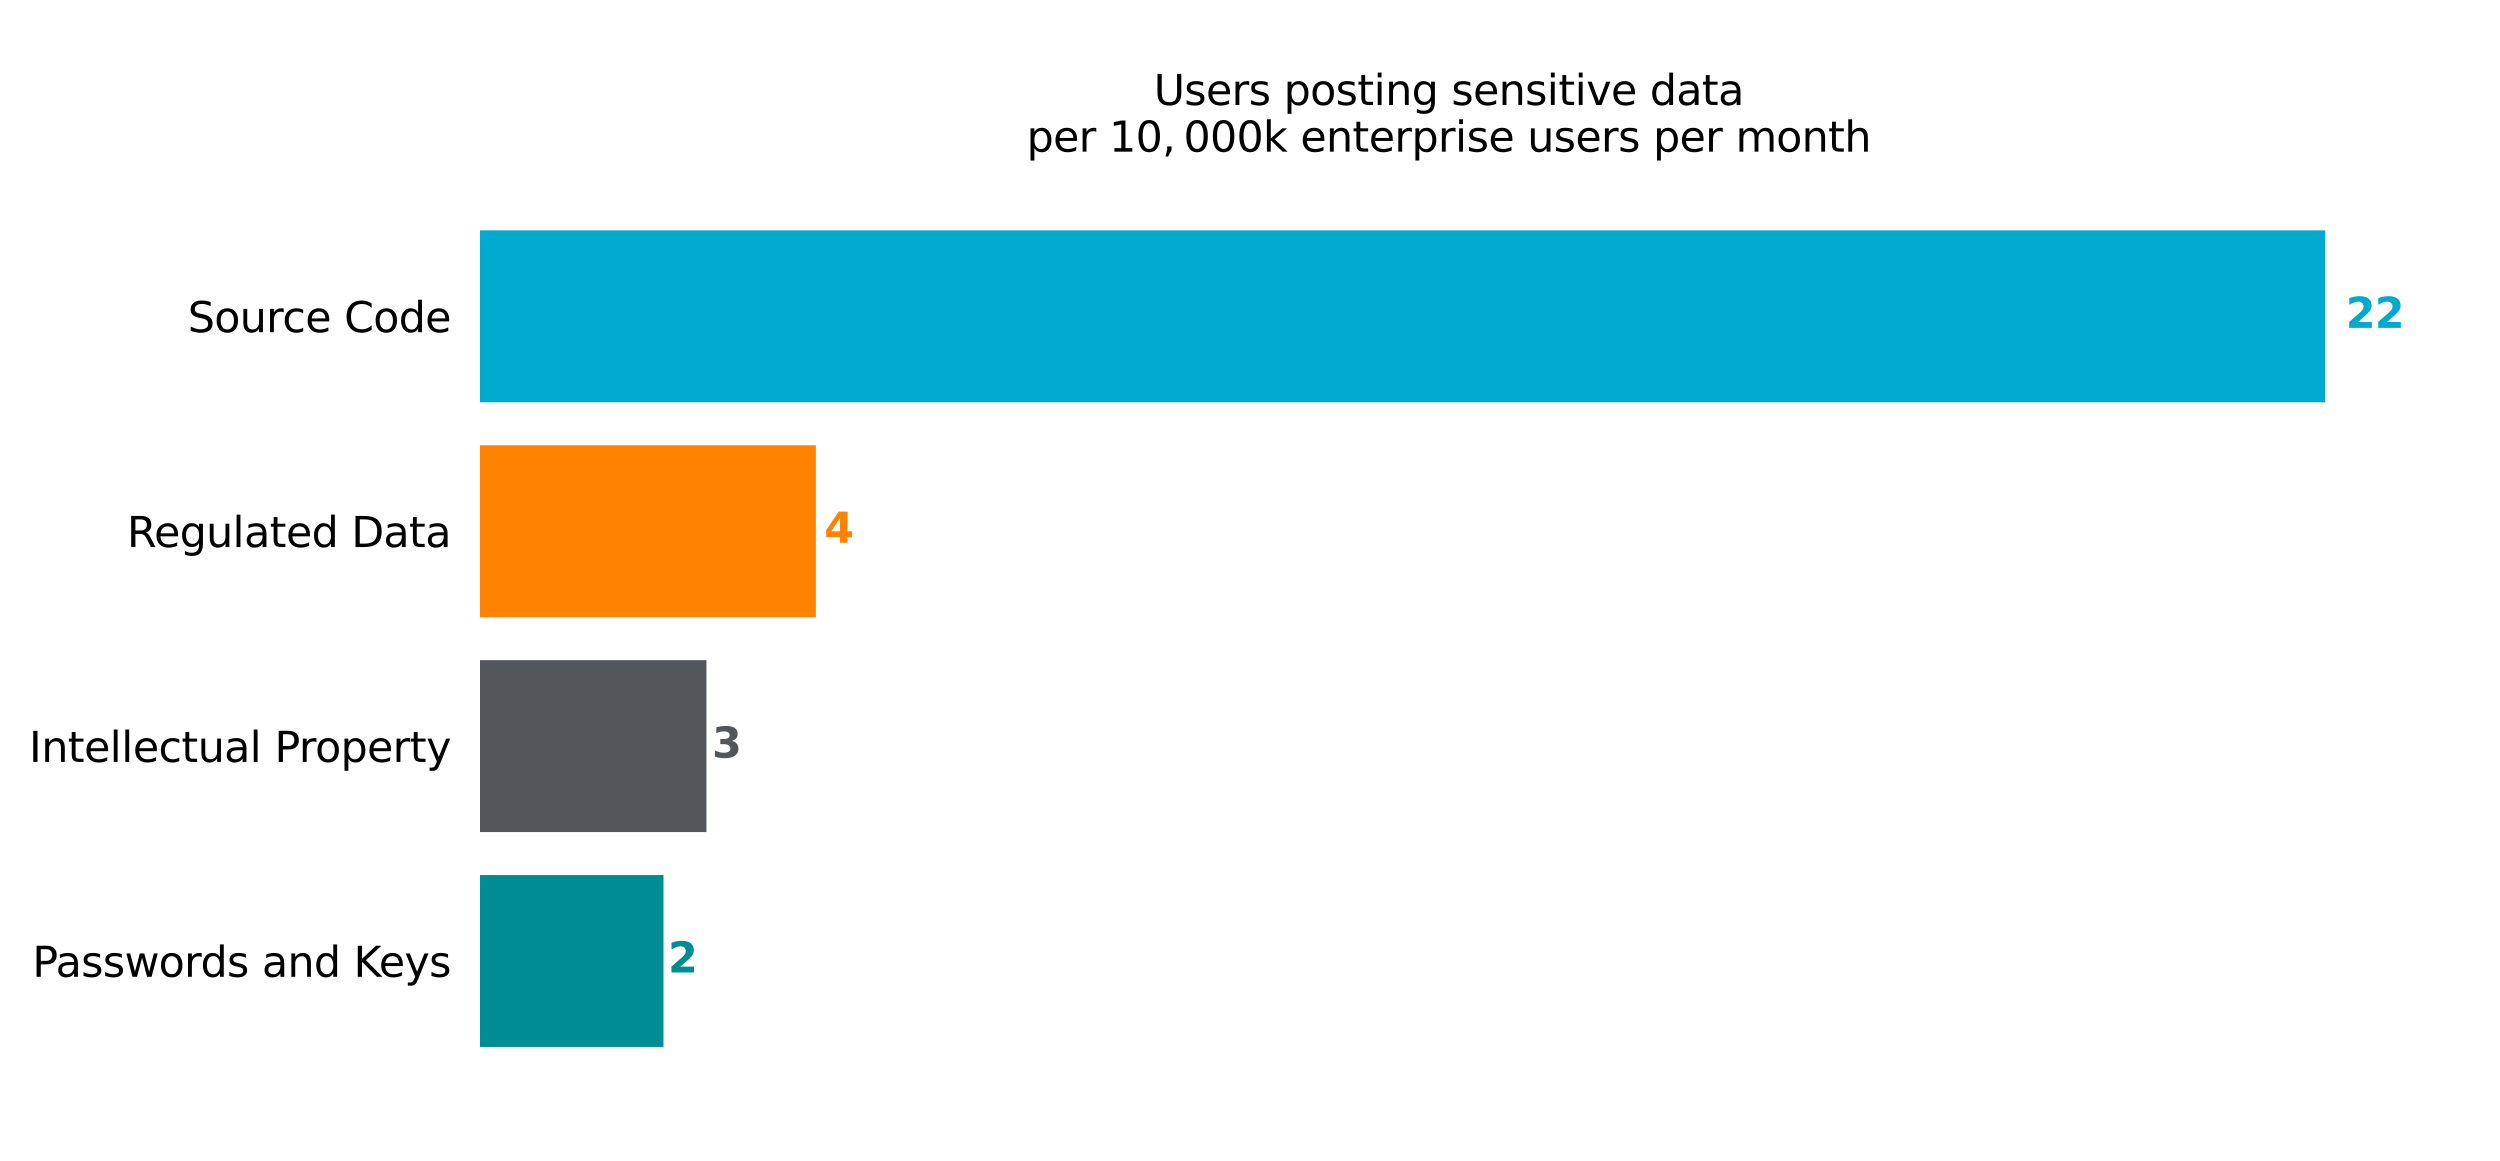 <?xml version="1.0" encoding="UTF-8" standalone="no"?>
<svg xmlns="http://www.w3.org/2000/svg" xmlns:xlink="http://www.w3.org/1999/xlink" height="278.56pt" version="1.1" viewBox="0 0 600 278.56" width="600pt">
  <defs>
    <style type="text/css">*{stroke-linecap:butt;stroke-linejoin:round;}</style>
  </defs>
  <g id="figure_1">
    <g id="patch_1">
      <path d="M 0 278.56  L 600 278.56  L 600 0  L 0 0  z " style="fill:#ffffff;"></path>
    </g>
    <g id="axes_1">
      <g id="patch_2">
        <path d="M 115.2 264.16  L 580.2 264.16  L 580.2 42.4  L 115.2 42.4  z " style="fill:#ffffff;"></path>
      </g>
      <g id="patch_3">
        <path clip-path="url(#p8e303014ef)" d="M 115.2 55.293  L 558.057 55.293  L 558.057 96.551  L 115.2 96.551  z " style="fill:#00a9ce;"></path>
      </g>
      <g id="patch_4">
        <path clip-path="url(#p8e303014ef)" d="M 115.2 106.865  L 195.813 106.865  L 195.813 148.123  L 115.2 148.123  z " style="fill:#ff8200;"></path>
      </g>
      <g id="patch_5">
        <path clip-path="url(#p8e303014ef)" d="M 115.2 158.437  L 169.548 158.437  L 169.548 199.695  L 115.2 199.695  z " style="fill:#53565a;"></path>
      </g>
      <g id="patch_6">
        <path clip-path="url(#p8e303014ef)" d="M 115.2 210.009  L 159.236 210.009  L 159.236 251.267  L 115.2 251.267  z " style="fill:#008c95;"></path>
      </g>
      <g id="matplotlib.axis_1">
        <g id="xtick_1"></g>
        <g id="xtick_2"></g>
        <g id="xtick_3"></g>
        <g id="xtick_4"></g>
        <g id="xtick_5"></g>
      </g>
      <g id="matplotlib.axis_2">
        <g id="ytick_1">
          <g id="text_1">
            <!-- Source Code -->
            <g transform="translate(45.077 79.721)scale(0.1 -0.1)">
              <defs>
                <path d="M 3425 4513  L 3425 3897  Q 3066 4069 2747 4153  Q 2428 4238 2131 4238  Q 1616 4238 1336 4038  Q 1056 3838 1056 3469  Q 1056 3159 1242 3001  Q 1428 2844 1947 2747  L 2328 2669  Q 3034 2534 3370 2195  Q 3706 1856 3706 1288  Q 3706 609 3251 259  Q 2797 -91 1919 -91  Q 1588 -91 1214 -16  Q 841 59 441 206  L 441 856  Q 825 641 1194 531  Q 1563 422 1919 422  Q 2459 422 2753 634  Q 3047 847 3047 1241  Q 3047 1584 2836 1778  Q 2625 1972 2144 2069  L 1759 2144  Q 1053 2284 737 2584  Q 422 2884 422 3419  Q 422 4038 858 4394  Q 1294 4750 2059 4750  Q 2388 4750 2728 4690  Q 3069 4631 3425 4513  z " id="DejaVuSans-53" transform="scale(0.016)"></path>
                <path d="M 1959 3097  Q 1497 3097 1228 2736  Q 959 2375 959 1747  Q 959 1119 1226 758  Q 1494 397 1959 397  Q 2419 397 2687 759  Q 2956 1122 2956 1747  Q 2956 2369 2687 2733  Q 2419 3097 1959 3097  z M 1959 3584  Q 2709 3584 3137 3096  Q 3566 2609 3566 1747  Q 3566 888 3137 398  Q 2709 -91 1959 -91  Q 1206 -91 779 398  Q 353 888 353 1747  Q 353 2609 779 3096  Q 1206 3584 1959 3584  z " id="DejaVuSans-6f" transform="scale(0.016)"></path>
                <path d="M 544 1381  L 544 3500  L 1119 3500  L 1119 1403  Q 1119 906 1312 657  Q 1506 409 1894 409  Q 2359 409 2629 706  Q 2900 1003 2900 1516  L 2900 3500  L 3475 3500  L 3475 0  L 2900 0  L 2900 538  Q 2691 219 2414 64  Q 2138 -91 1772 -91  Q 1169 -91 856 284  Q 544 659 544 1381  z M 1991 3584  L 1991 3584  z " id="DejaVuSans-75" transform="scale(0.016)"></path>
                <path d="M 2631 2963  Q 2534 3019 2420 3045  Q 2306 3072 2169 3072  Q 1681 3072 1420 2755  Q 1159 2438 1159 1844  L 1159 0  L 581 0  L 581 3500  L 1159 3500  L 1159 2956  Q 1341 3275 1631 3429  Q 1922 3584 2338 3584  Q 2397 3584 2469 3576  Q 2541 3569 2628 3553  L 2631 2963  z " id="DejaVuSans-72" transform="scale(0.016)"></path>
                <path d="M 3122 3366  L 3122 2828  Q 2878 2963 2633 3030  Q 2388 3097 2138 3097  Q 1578 3097 1268 2742  Q 959 2388 959 1747  Q 959 1106 1268 751  Q 1578 397 2138 397  Q 2388 397 2633 464  Q 2878 531 3122 666  L 3122 134  Q 2881 22 2623 -34  Q 2366 -91 2075 -91  Q 1284 -91 818 406  Q 353 903 353 1747  Q 353 2603 823 3093  Q 1294 3584 2113 3584  Q 2378 3584 2631 3529  Q 2884 3475 3122 3366  z " id="DejaVuSans-63" transform="scale(0.016)"></path>
                <path d="M 3597 1894  L 3597 1613  L 953 1613  Q 991 1019 1311 708  Q 1631 397 2203 397  Q 2534 397 2845 478  Q 3156 559 3463 722  L 3463 178  Q 3153 47 2828 -22  Q 2503 -91 2169 -91  Q 1331 -91 842 396  Q 353 884 353 1716  Q 353 2575 817 3079  Q 1281 3584 2069 3584  Q 2775 3584 3186 3129  Q 3597 2675 3597 1894  z M 3022 2063  Q 3016 2534 2758 2815  Q 2500 3097 2075 3097  Q 1594 3097 1305 2825  Q 1016 2553 972 2059  L 3022 2063  z " id="DejaVuSans-65" transform="scale(0.016)"></path>
                <path id="DejaVuSans-20" transform="scale(0.016)"></path>
                <path d="M 4122 4306  L 4122 3641  Q 3803 3938 3442 4084  Q 3081 4231 2675 4231  Q 1875 4231 1450 3742  Q 1025 3253 1025 2328  Q 1025 1406 1450 917  Q 1875 428 2675 428  Q 3081 428 3442 575  Q 3803 722 4122 1019  L 4122 359  Q 3791 134 3420 21  Q 3050 -91 2638 -91  Q 1578 -91 968 557  Q 359 1206 359 2328  Q 359 3453 968 4101  Q 1578 4750 2638 4750  Q 3056 4750 3426 4639  Q 3797 4528 4122 4306  z " id="DejaVuSans-43" transform="scale(0.016)"></path>
                <path d="M 2906 2969  L 2906 4863  L 3481 4863  L 3481 0  L 2906 0  L 2906 525  Q 2725 213 2448 61  Q 2172 -91 1784 -91  Q 1150 -91 751 415  Q 353 922 353 1747  Q 353 2572 751 3078  Q 1150 3584 1784 3584  Q 2172 3584 2448 3432  Q 2725 3281 2906 2969  z M 947 1747  Q 947 1113 1208 752  Q 1469 391 1925 391  Q 2381 391 2643 752  Q 2906 1113 2906 1747  Q 2906 2381 2643 2742  Q 2381 3103 1925 3103  Q 1469 3103 1208 2742  Q 947 2381 947 1747  z " id="DejaVuSans-64" transform="scale(0.016)"></path>
              </defs>
              <use xlink:href="#DejaVuSans-53"></use>
              <use x="63.477" xlink:href="#DejaVuSans-6f"></use>
              <use x="124.658" xlink:href="#DejaVuSans-75"></use>
              <use x="188.037" xlink:href="#DejaVuSans-72"></use>
              <use x="226.9" xlink:href="#DejaVuSans-63"></use>
              <use x="281.881" xlink:href="#DejaVuSans-65"></use>
              <use x="343.404" xlink:href="#DejaVuSans-20"></use>
              <use x="375.191" xlink:href="#DejaVuSans-43"></use>
              <use x="445.016" xlink:href="#DejaVuSans-6f"></use>
              <use x="506.197" xlink:href="#DejaVuSans-64"></use>
              <use x="569.674" xlink:href="#DejaVuSans-65"></use>
            </g>
          </g>
        </g>
        <g id="ytick_2">
          <g id="text_2">
            <!-- Regulated Data -->
            <g transform="translate(30.48 131.293)scale(0.1 -0.1)">
              <defs>
                <path d="M 2841 2188  Q 3044 2119 3236 1894  Q 3428 1669 3622 1275  L 4263 0  L 3584 0  L 2988 1197  Q 2756 1666 2539 1819  Q 2322 1972 1947 1972  L 1259 1972  L 1259 0  L 628 0  L 628 4666  L 2053 4666  Q 2853 4666 3247 4331  Q 3641 3997 3641 3322  Q 3641 2881 3436 2590  Q 3231 2300 2841 2188  z M 1259 4147  L 1259 2491  L 2053 2491  Q 2509 2491 2742 2702  Q 2975 2913 2975 3322  Q 2975 3731 2742 3939  Q 2509 4147 2053 4147  L 1259 4147  z " id="DejaVuSans-52" transform="scale(0.016)"></path>
                <path d="M 2906 1791  Q 2906 2416 2648 2759  Q 2391 3103 1925 3103  Q 1463 3103 1205 2759  Q 947 2416 947 1791  Q 947 1169 1205 825  Q 1463 481 1925 481  Q 2391 481 2648 825  Q 2906 1169 2906 1791  z M 3481 434  Q 3481 -459 3084 -895  Q 2688 -1331 1869 -1331  Q 1566 -1331 1297 -1286  Q 1028 -1241 775 -1147  L 775 -588  Q 1028 -725 1275 -790  Q 1522 -856 1778 -856  Q 2344 -856 2625 -561  Q 2906 -266 2906 331  L 2906 616  Q 2728 306 2450 153  Q 2172 0 1784 0  Q 1141 0 747 490  Q 353 981 353 1791  Q 353 2603 747 3093  Q 1141 3584 1784 3584  Q 2172 3584 2450 3431  Q 2728 3278 2906 2969  L 2906 3500  L 3481 3500  L 3481 434  z " id="DejaVuSans-67" transform="scale(0.016)"></path>
                <path d="M 603 4863  L 1178 4863  L 1178 0  L 603 0  L 603 4863  z " id="DejaVuSans-6c" transform="scale(0.016)"></path>
                <path d="M 2194 1759  Q 1497 1759 1228 1600  Q 959 1441 959 1056  Q 959 750 1161 570  Q 1363 391 1709 391  Q 2188 391 2477 730  Q 2766 1069 2766 1631  L 2766 1759  L 2194 1759  z M 3341 1997  L 3341 0  L 2766 0  L 2766 531  Q 2569 213 2275 61  Q 1981 -91 1556 -91  Q 1019 -91 701 211  Q 384 513 384 1019  Q 384 1609 779 1909  Q 1175 2209 1959 2209  L 2766 2209  L 2766 2266  Q 2766 2663 2505 2880  Q 2244 3097 1772 3097  Q 1472 3097 1187 3025  Q 903 2953 641 2809  L 641 3341  Q 956 3463 1253 3523  Q 1550 3584 1831 3584  Q 2591 3584 2966 3190  Q 3341 2797 3341 1997  z " id="DejaVuSans-61" transform="scale(0.016)"></path>
                <path d="M 1172 4494  L 1172 3500  L 2356 3500  L 2356 3053  L 1172 3053  L 1172 1153  Q 1172 725 1289 603  Q 1406 481 1766 481  L 2356 481  L 2356 0  L 1766 0  Q 1100 0 847 248  Q 594 497 594 1153  L 594 3053  L 172 3053  L 172 3500  L 594 3500  L 594 4494  L 1172 4494  z " id="DejaVuSans-74" transform="scale(0.016)"></path>
                <path d="M 1259 4147  L 1259 519  L 2022 519  Q 2988 519 3436 956  Q 3884 1394 3884 2338  Q 3884 3275 3436 3711  Q 2988 4147 2022 4147  L 1259 4147  z M 628 4666  L 1925 4666  Q 3281 4666 3915 4102  Q 4550 3538 4550 2338  Q 4550 1131 3912 565  Q 3275 0 1925 0  L 628 0  L 628 4666  z " id="DejaVuSans-44" transform="scale(0.016)"></path>
              </defs>
              <use xlink:href="#DejaVuSans-52"></use>
              <use x="64.982" xlink:href="#DejaVuSans-65"></use>
              <use x="126.506" xlink:href="#DejaVuSans-67"></use>
              <use x="189.982" xlink:href="#DejaVuSans-75"></use>
              <use x="253.361" xlink:href="#DejaVuSans-6c"></use>
              <use x="281.145" xlink:href="#DejaVuSans-61"></use>
              <use x="342.424" xlink:href="#DejaVuSans-74"></use>
              <use x="381.633" xlink:href="#DejaVuSans-65"></use>
              <use x="443.156" xlink:href="#DejaVuSans-64"></use>
              <use x="506.633" xlink:href="#DejaVuSans-20"></use>
              <use x="538.42" xlink:href="#DejaVuSans-44"></use>
              <use x="615.422" xlink:href="#DejaVuSans-61"></use>
              <use x="676.701" xlink:href="#DejaVuSans-74"></use>
              <use x="715.91" xlink:href="#DejaVuSans-61"></use>
            </g>
          </g>
        </g>
        <g id="ytick_3">
          <g id="text_3">
            <!-- Intellectual Property -->
            <g transform="translate(6.978 182.865)scale(0.1 -0.1)">
              <defs>
                <path d="M 628 4666  L 1259 4666  L 1259 0  L 628 0  L 628 4666  z " id="DejaVuSans-49" transform="scale(0.016)"></path>
                <path d="M 3513 2113  L 3513 0  L 2938 0  L 2938 2094  Q 2938 2591 2744 2837  Q 2550 3084 2163 3084  Q 1697 3084 1428 2787  Q 1159 2491 1159 1978  L 1159 0  L 581 0  L 581 3500  L 1159 3500  L 1159 2956  Q 1366 3272 1645 3428  Q 1925 3584 2291 3584  Q 2894 3584 3203 3211  Q 3513 2838 3513 2113  z " id="DejaVuSans-6e" transform="scale(0.016)"></path>
                <path d="M 1259 4147  L 1259 2394  L 2053 2394  Q 2494 2394 2734 2622  Q 2975 2850 2975 3272  Q 2975 3691 2734 3919  Q 2494 4147 2053 4147  L 1259 4147  z M 628 4666  L 2053 4666  Q 2838 4666 3239 4311  Q 3641 3956 3641 3272  Q 3641 2581 3239 2228  Q 2838 1875 2053 1875  L 1259 1875  L 1259 0  L 628 0  L 628 4666  z " id="DejaVuSans-50" transform="scale(0.016)"></path>
                <path d="M 1159 525  L 1159 -1331  L 581 -1331  L 581 3500  L 1159 3500  L 1159 2969  Q 1341 3281 1617 3432  Q 1894 3584 2278 3584  Q 2916 3584 3314 3078  Q 3713 2572 3713 1747  Q 3713 922 3314 415  Q 2916 -91 2278 -91  Q 1894 -91 1617 61  Q 1341 213 1159 525  z M 3116 1747  Q 3116 2381 2855 2742  Q 2594 3103 2138 3103  Q 1681 3103 1420 2742  Q 1159 2381 1159 1747  Q 1159 1113 1420 752  Q 1681 391 2138 391  Q 2594 391 2855 752  Q 3116 1113 3116 1747  z " id="DejaVuSans-70" transform="scale(0.016)"></path>
                <path d="M 2059 -325  Q 1816 -950 1584 -1140  Q 1353 -1331 966 -1331  L 506 -1331  L 506 -850  L 844 -850  Q 1081 -850 1212 -737  Q 1344 -625 1503 -206  L 1606 56  L 191 3500  L 800 3500  L 1894 763  L 2988 3500  L 3597 3500  L 2059 -325  z " id="DejaVuSans-79" transform="scale(0.016)"></path>
              </defs>
              <use xlink:href="#DejaVuSans-49"></use>
              <use x="29.492" xlink:href="#DejaVuSans-6e"></use>
              <use x="92.871" xlink:href="#DejaVuSans-74"></use>
              <use x="132.08" xlink:href="#DejaVuSans-65"></use>
              <use x="193.604" xlink:href="#DejaVuSans-6c"></use>
              <use x="221.387" xlink:href="#DejaVuSans-6c"></use>
              <use x="249.17" xlink:href="#DejaVuSans-65"></use>
              <use x="310.693" xlink:href="#DejaVuSans-63"></use>
              <use x="365.674" xlink:href="#DejaVuSans-74"></use>
              <use x="404.883" xlink:href="#DejaVuSans-75"></use>
              <use x="468.262" xlink:href="#DejaVuSans-61"></use>
              <use x="529.541" xlink:href="#DejaVuSans-6c"></use>
              <use x="557.324" xlink:href="#DejaVuSans-20"></use>
              <use x="589.111" xlink:href="#DejaVuSans-50"></use>
              <use x="647.664" xlink:href="#DejaVuSans-72"></use>
              <use x="686.527" xlink:href="#DejaVuSans-6f"></use>
              <use x="747.709" xlink:href="#DejaVuSans-70"></use>
              <use x="811.186" xlink:href="#DejaVuSans-65"></use>
              <use x="872.709" xlink:href="#DejaVuSans-72"></use>
              <use x="913.822" xlink:href="#DejaVuSans-74"></use>
              <use x="953.031" xlink:href="#DejaVuSans-79"></use>
            </g>
          </g>
        </g>
        <g id="ytick_4">
          <g id="text_4">
            <!-- Passwords and Keys -->
            <g transform="translate(7.773 234.437)scale(0.1 -0.1)">
              <defs>
                <path d="M 2834 3397  L 2834 2853  Q 2591 2978 2328 3040  Q 2066 3103 1784 3103  Q 1356 3103 1142 2972  Q 928 2841 928 2578  Q 928 2378 1081 2264  Q 1234 2150 1697 2047  L 1894 2003  Q 2506 1872 2764 1633  Q 3022 1394 3022 966  Q 3022 478 2636 193  Q 2250 -91 1575 -91  Q 1294 -91 989 -36  Q 684 19 347 128  L 347 722  Q 666 556 975 473  Q 1284 391 1588 391  Q 1994 391 2212 530  Q 2431 669 2431 922  Q 2431 1156 2273 1281  Q 2116 1406 1581 1522  L 1381 1569  Q 847 1681 609 1914  Q 372 2147 372 2553  Q 372 3047 722 3315  Q 1072 3584 1716 3584  Q 2034 3584 2315 3537  Q 2597 3491 2834 3397  z " id="DejaVuSans-73" transform="scale(0.016)"></path>
                <path d="M 269 3500  L 844 3500  L 1563 769  L 2278 3500  L 2956 3500  L 3675 769  L 4391 3500  L 4966 3500  L 4050 0  L 3372 0  L 2619 2869  L 1863 0  L 1184 0  L 269 3500  z " id="DejaVuSans-77" transform="scale(0.016)"></path>
                <path d="M 628 4666  L 1259 4666  L 1259 2694  L 3353 4666  L 4166 4666  L 1850 2491  L 4331 0  L 3500 0  L 1259 2247  L 1259 0  L 628 0  L 628 4666  z " id="DejaVuSans-4b" transform="scale(0.016)"></path>
              </defs>
              <use xlink:href="#DejaVuSans-50"></use>
              <use x="55.803" xlink:href="#DejaVuSans-61"></use>
              <use x="117.082" xlink:href="#DejaVuSans-73"></use>
              <use x="169.182" xlink:href="#DejaVuSans-73"></use>
              <use x="221.281" xlink:href="#DejaVuSans-77"></use>
              <use x="303.068" xlink:href="#DejaVuSans-6f"></use>
              <use x="364.25" xlink:href="#DejaVuSans-72"></use>
              <use x="403.613" xlink:href="#DejaVuSans-64"></use>
              <use x="467.09" xlink:href="#DejaVuSans-73"></use>
              <use x="519.189" xlink:href="#DejaVuSans-20"></use>
              <use x="550.977" xlink:href="#DejaVuSans-61"></use>
              <use x="612.256" xlink:href="#DejaVuSans-6e"></use>
              <use x="675.635" xlink:href="#DejaVuSans-64"></use>
              <use x="739.111" xlink:href="#DejaVuSans-20"></use>
              <use x="770.898" xlink:href="#DejaVuSans-4b"></use>
              <use x="831.475" xlink:href="#DejaVuSans-65"></use>
              <use x="892.998" xlink:href="#DejaVuSans-79"></use>
              <use x="952.178" xlink:href="#DejaVuSans-73"></use>
            </g>
          </g>
        </g>
      </g>
      <g id="text_5">
        <!-- 22 -->
        <g style="fill:#00a9ce;" transform="translate(562.999 78.681)scale(0.1 -0.1)">
          <defs>
            <path d="M 1844 884  L 3897 884  L 3897 0  L 506 0  L 506 884  L 2209 2388  Q 2438 2594 2547 2791  Q 2656 2988 2656 3200  Q 2656 3528 2436 3728  Q 2216 3928 1850 3928  Q 1569 3928 1234 3808  Q 900 3688 519 3450  L 519 4475  Q 925 4609 1322 4679  Q 1719 4750 2100 4750  Q 2938 4750 3402 4381  Q 3866 4013 3866 3353  Q 3866 2972 3669 2642  Q 3472 2313 2841 1759  L 1844 884  z " id="DejaVuSans-Bold-32" transform="scale(0.016)"></path>
          </defs>
          <use xlink:href="#DejaVuSans-Bold-32"></use>
          <use x="69.58" xlink:href="#DejaVuSans-Bold-32"></use>
        </g>
      </g>
      <g id="text_6">
        <!-- 4 -->
        <g style="fill:#ff8200;" transform="translate(197.828 130.253)scale(0.1 -0.1)">
          <defs>
            <path d="M 2356 3675  L 1038 1722  L 2356 1722  L 2356 3675  z M 2156 4666  L 3494 4666  L 3494 1722  L 4159 1722  L 4159 850  L 3494 850  L 3494 0  L 2356 0  L 2356 850  L 288 850  L 288 1881  L 2156 4666  z " id="DejaVuSans-Bold-34" transform="scale(0.016)"></path>
          </defs>
          <use xlink:href="#DejaVuSans-Bold-34"></use>
        </g>
      </g>
      <g id="text_7">
        <!-- 3 -->
        <g style="fill:#53565a;" transform="translate(170.906 181.825)scale(0.1 -0.1)">
          <defs>
            <path d="M 2981 2516  Q 3453 2394 3698 2092  Q 3944 1791 3944 1325  Q 3944 631 3412 270  Q 2881 -91 1863 -91  Q 1503 -91 1142 -33  Q 781 25 428 141  L 428 1069  Q 766 900 1098 814  Q 1431 728 1753 728  Q 2231 728 2486 893  Q 2741 1059 2741 1369  Q 2741 1688 2480 1852  Q 2219 2016 1709 2016  L 1228 2016  L 1228 2791  L 1734 2791  Q 2188 2791 2409 2933  Q 2631 3075 2631 3366  Q 2631 3634 2415 3781  Q 2200 3928 1806 3928  Q 1516 3928 1219 3862  Q 922 3797 628 3669  L 628 4550  Q 984 4650 1334 4700  Q 1684 4750 2022 4750  Q 2931 4750 3382 4451  Q 3834 4153 3834 3553  Q 3834 3144 3618 2883  Q 3403 2622 2981 2516  z " id="DejaVuSans-Bold-33" transform="scale(0.016)"></path>
          </defs>
          <use xlink:href="#DejaVuSans-Bold-33"></use>
        </g>
      </g>
      <g id="text_8">
        <!-- 2 -->
        <g style="fill:#008c95;" transform="translate(160.337 233.398)scale(0.1 -0.1)">
          <use xlink:href="#DejaVuSans-Bold-32"></use>
        </g>
      </g>
      <g id="text_9">
        <!-- Users posting sensitive data -->
        <g transform="translate(276.91 25.2)scale(0.1 -0.1)">
          <defs>
            <path d="M 556 4666  L 1191 4666  L 1191 1831  Q 1191 1081 1462 751  Q 1734 422 2344 422  Q 2950 422 3222 751  Q 3494 1081 3494 1831  L 3494 4666  L 4128 4666  L 4128 1753  Q 4128 841 3676 375  Q 3225 -91 2344 -91  Q 1459 -91 1007 375  Q 556 841 556 1753  L 556 4666  z " id="DejaVuSans-55" transform="scale(0.016)"></path>
            <path d="M 603 3500  L 1178 3500  L 1178 0  L 603 0  L 603 3500  z M 603 4863  L 1178 4863  L 1178 4134  L 603 4134  L 603 4863  z " id="DejaVuSans-69" transform="scale(0.016)"></path>
            <path d="M 191 3500  L 800 3500  L 1894 563  L 2988 3500  L 3597 3500  L 2284 0  L 1503 0  L 191 3500  z " id="DejaVuSans-76" transform="scale(0.016)"></path>
          </defs>
          <use xlink:href="#DejaVuSans-55"></use>
          <use x="73.193" xlink:href="#DejaVuSans-73"></use>
          <use x="125.293" xlink:href="#DejaVuSans-65"></use>
          <use x="186.816" xlink:href="#DejaVuSans-72"></use>
          <use x="227.93" xlink:href="#DejaVuSans-73"></use>
          <use x="280.029" xlink:href="#DejaVuSans-20"></use>
          <use x="311.816" xlink:href="#DejaVuSans-70"></use>
          <use x="375.293" xlink:href="#DejaVuSans-6f"></use>
          <use x="436.475" xlink:href="#DejaVuSans-73"></use>
          <use x="488.574" xlink:href="#DejaVuSans-74"></use>
          <use x="527.783" xlink:href="#DejaVuSans-69"></use>
          <use x="555.566" xlink:href="#DejaVuSans-6e"></use>
          <use x="618.945" xlink:href="#DejaVuSans-67"></use>
          <use x="682.422" xlink:href="#DejaVuSans-20"></use>
          <use x="714.209" xlink:href="#DejaVuSans-73"></use>
          <use x="766.309" xlink:href="#DejaVuSans-65"></use>
          <use x="827.832" xlink:href="#DejaVuSans-6e"></use>
          <use x="891.211" xlink:href="#DejaVuSans-73"></use>
          <use x="943.311" xlink:href="#DejaVuSans-69"></use>
          <use x="971.094" xlink:href="#DejaVuSans-74"></use>
          <use x="1010.303" xlink:href="#DejaVuSans-69"></use>
          <use x="1038.086" xlink:href="#DejaVuSans-76"></use>
          <use x="1097.266" xlink:href="#DejaVuSans-65"></use>
          <use x="1158.789" xlink:href="#DejaVuSans-20"></use>
          <use x="1190.576" xlink:href="#DejaVuSans-64"></use>
          <use x="1254.053" xlink:href="#DejaVuSans-61"></use>
          <use x="1315.332" xlink:href="#DejaVuSans-74"></use>
          <use x="1354.541" xlink:href="#DejaVuSans-61"></use>
        </g>
        <!-- per $10,000$k enterprise users per month -->
        <g transform="translate(246.4 36.4)scale(0.1 -0.1)">
          <defs>
            <path d="M 794 531  L 1825 531  L 1825 4091  L 703 3866  L 703 4441  L 1819 4666  L 2450 4666  L 2450 531  L 3481 531  L 3481 0  L 794 0  L 794 531  z " id="DejaVuSans-31" transform="scale(0.016)"></path>
            <path d="M 2034 4250  Q 1547 4250 1301 3770  Q 1056 3291 1056 2328  Q 1056 1369 1301 889  Q 1547 409 2034 409  Q 2525 409 2770 889  Q 3016 1369 3016 2328  Q 3016 3291 2770 3770  Q 2525 4250 2034 4250  z M 2034 4750  Q 2819 4750 3233 4129  Q 3647 3509 3647 2328  Q 3647 1150 3233 529  Q 2819 -91 2034 -91  Q 1250 -91 836 529  Q 422 1150 422 2328  Q 422 3509 836 4129  Q 1250 4750 2034 4750  z " id="DejaVuSans-30" transform="scale(0.016)"></path>
            <path d="M 750 794  L 1409 794  L 1409 256  L 897 -744  L 494 -744  L 750 256  L 750 794  z " id="DejaVuSans-2c" transform="scale(0.016)"></path>
            <path d="M 581 4863  L 1159 4863  L 1159 1991  L 2875 3500  L 3609 3500  L 1753 1863  L 3688 0  L 2938 0  L 1159 1709  L 1159 0  L 581 0  L 581 4863  z " id="DejaVuSans-6b" transform="scale(0.016)"></path>
            <path d="M 3328 2828  Q 3544 3216 3844 3400  Q 4144 3584 4550 3584  Q 5097 3584 5394 3201  Q 5691 2819 5691 2113  L 5691 0  L 5113 0  L 5113 2094  Q 5113 2597 4934 2840  Q 4756 3084 4391 3084  Q 3944 3084 3684 2787  Q 3425 2491 3425 1978  L 3425 0  L 2847 0  L 2847 2094  Q 2847 2600 2669 2842  Q 2491 3084 2119 3084  Q 1678 3084 1418 2786  Q 1159 2488 1159 1978  L 1159 0  L 581 0  L 581 3500  L 1159 3500  L 1159 2956  Q 1356 3278 1631 3431  Q 1906 3584 2284 3584  Q 2666 3584 2933 3390  Q 3200 3197 3328 2828  z " id="DejaVuSans-6d" transform="scale(0.016)"></path>
            <path d="M 3513 2113  L 3513 0  L 2938 0  L 2938 2094  Q 2938 2591 2744 2837  Q 2550 3084 2163 3084  Q 1697 3084 1428 2787  Q 1159 2491 1159 1978  L 1159 0  L 581 0  L 581 4863  L 1159 4863  L 1159 2956  Q 1366 3272 1645 3428  Q 1925 3584 2291 3584  Q 2894 3584 3203 3211  Q 3513 2838 3513 2113  z " id="DejaVuSans-68" transform="scale(0.016)"></path>
          </defs>
          <use transform="translate(0 0.016)" xlink:href="#DejaVuSans-70"></use>
          <use transform="translate(63.477 0.016)" xlink:href="#DejaVuSans-65"></use>
          <use transform="translate(125 0.016)" xlink:href="#DejaVuSans-72"></use>
          <use transform="translate(166.113 0.016)" xlink:href="#DejaVuSans-20"></use>
          <use transform="translate(197.9 0.016)" xlink:href="#DejaVuSans-31"></use>
          <use transform="translate(261.523 0.016)" xlink:href="#DejaVuSans-30"></use>
          <use transform="translate(325.146 0.016)" xlink:href="#DejaVuSans-2c"></use>
          <use transform="translate(376.416 0.016)" xlink:href="#DejaVuSans-30"></use>
          <use transform="translate(440.039 0.016)" xlink:href="#DejaVuSans-30"></use>
          <use transform="translate(503.662 0.016)" xlink:href="#DejaVuSans-30"></use>
          <use transform="translate(567.285 0.016)" xlink:href="#DejaVuSans-6b"></use>
          <use transform="translate(625.195 0.016)" xlink:href="#DejaVuSans-20"></use>
          <use transform="translate(656.982 0.016)" xlink:href="#DejaVuSans-65"></use>
          <use transform="translate(718.506 0.016)" xlink:href="#DejaVuSans-6e"></use>
          <use transform="translate(781.885 0.016)" xlink:href="#DejaVuSans-74"></use>
          <use transform="translate(821.094 0.016)" xlink:href="#DejaVuSans-65"></use>
          <use transform="translate(882.617 0.016)" xlink:href="#DejaVuSans-72"></use>
          <use transform="translate(923.73 0.016)" xlink:href="#DejaVuSans-70"></use>
          <use transform="translate(987.207 0.016)" xlink:href="#DejaVuSans-72"></use>
          <use transform="translate(1028.32 0.016)" xlink:href="#DejaVuSans-69"></use>
          <use transform="translate(1056.104 0.016)" xlink:href="#DejaVuSans-73"></use>
          <use transform="translate(1108.203 0.016)" xlink:href="#DejaVuSans-65"></use>
          <use transform="translate(1169.727 0.016)" xlink:href="#DejaVuSans-20"></use>
          <use transform="translate(1201.514 0.016)" xlink:href="#DejaVuSans-75"></use>
          <use transform="translate(1264.893 0.016)" xlink:href="#DejaVuSans-73"></use>
          <use transform="translate(1316.992 0.016)" xlink:href="#DejaVuSans-65"></use>
          <use transform="translate(1378.516 0.016)" xlink:href="#DejaVuSans-72"></use>
          <use transform="translate(1419.629 0.016)" xlink:href="#DejaVuSans-73"></use>
          <use transform="translate(1471.729 0.016)" xlink:href="#DejaVuSans-20"></use>
          <use transform="translate(1503.516 0.016)" xlink:href="#DejaVuSans-70"></use>
          <use transform="translate(1566.992 0.016)" xlink:href="#DejaVuSans-65"></use>
          <use transform="translate(1628.516 0.016)" xlink:href="#DejaVuSans-72"></use>
          <use transform="translate(1669.629 0.016)" xlink:href="#DejaVuSans-20"></use>
          <use transform="translate(1701.416 0.016)" xlink:href="#DejaVuSans-6d"></use>
          <use transform="translate(1798.828 0.016)" xlink:href="#DejaVuSans-6f"></use>
          <use transform="translate(1860.01 0.016)" xlink:href="#DejaVuSans-6e"></use>
          <use transform="translate(1923.389 0.016)" xlink:href="#DejaVuSans-74"></use>
          <use transform="translate(1962.598 0.016)" xlink:href="#DejaVuSans-68"></use>
        </g>
      </g>
    </g>
  </g>
  <defs>
    <clipPath id="p8e303014ef">
      <rect height="221.76" width="465" x="115.2" y="42.4"></rect>
    </clipPath>
  </defs>
</svg>
